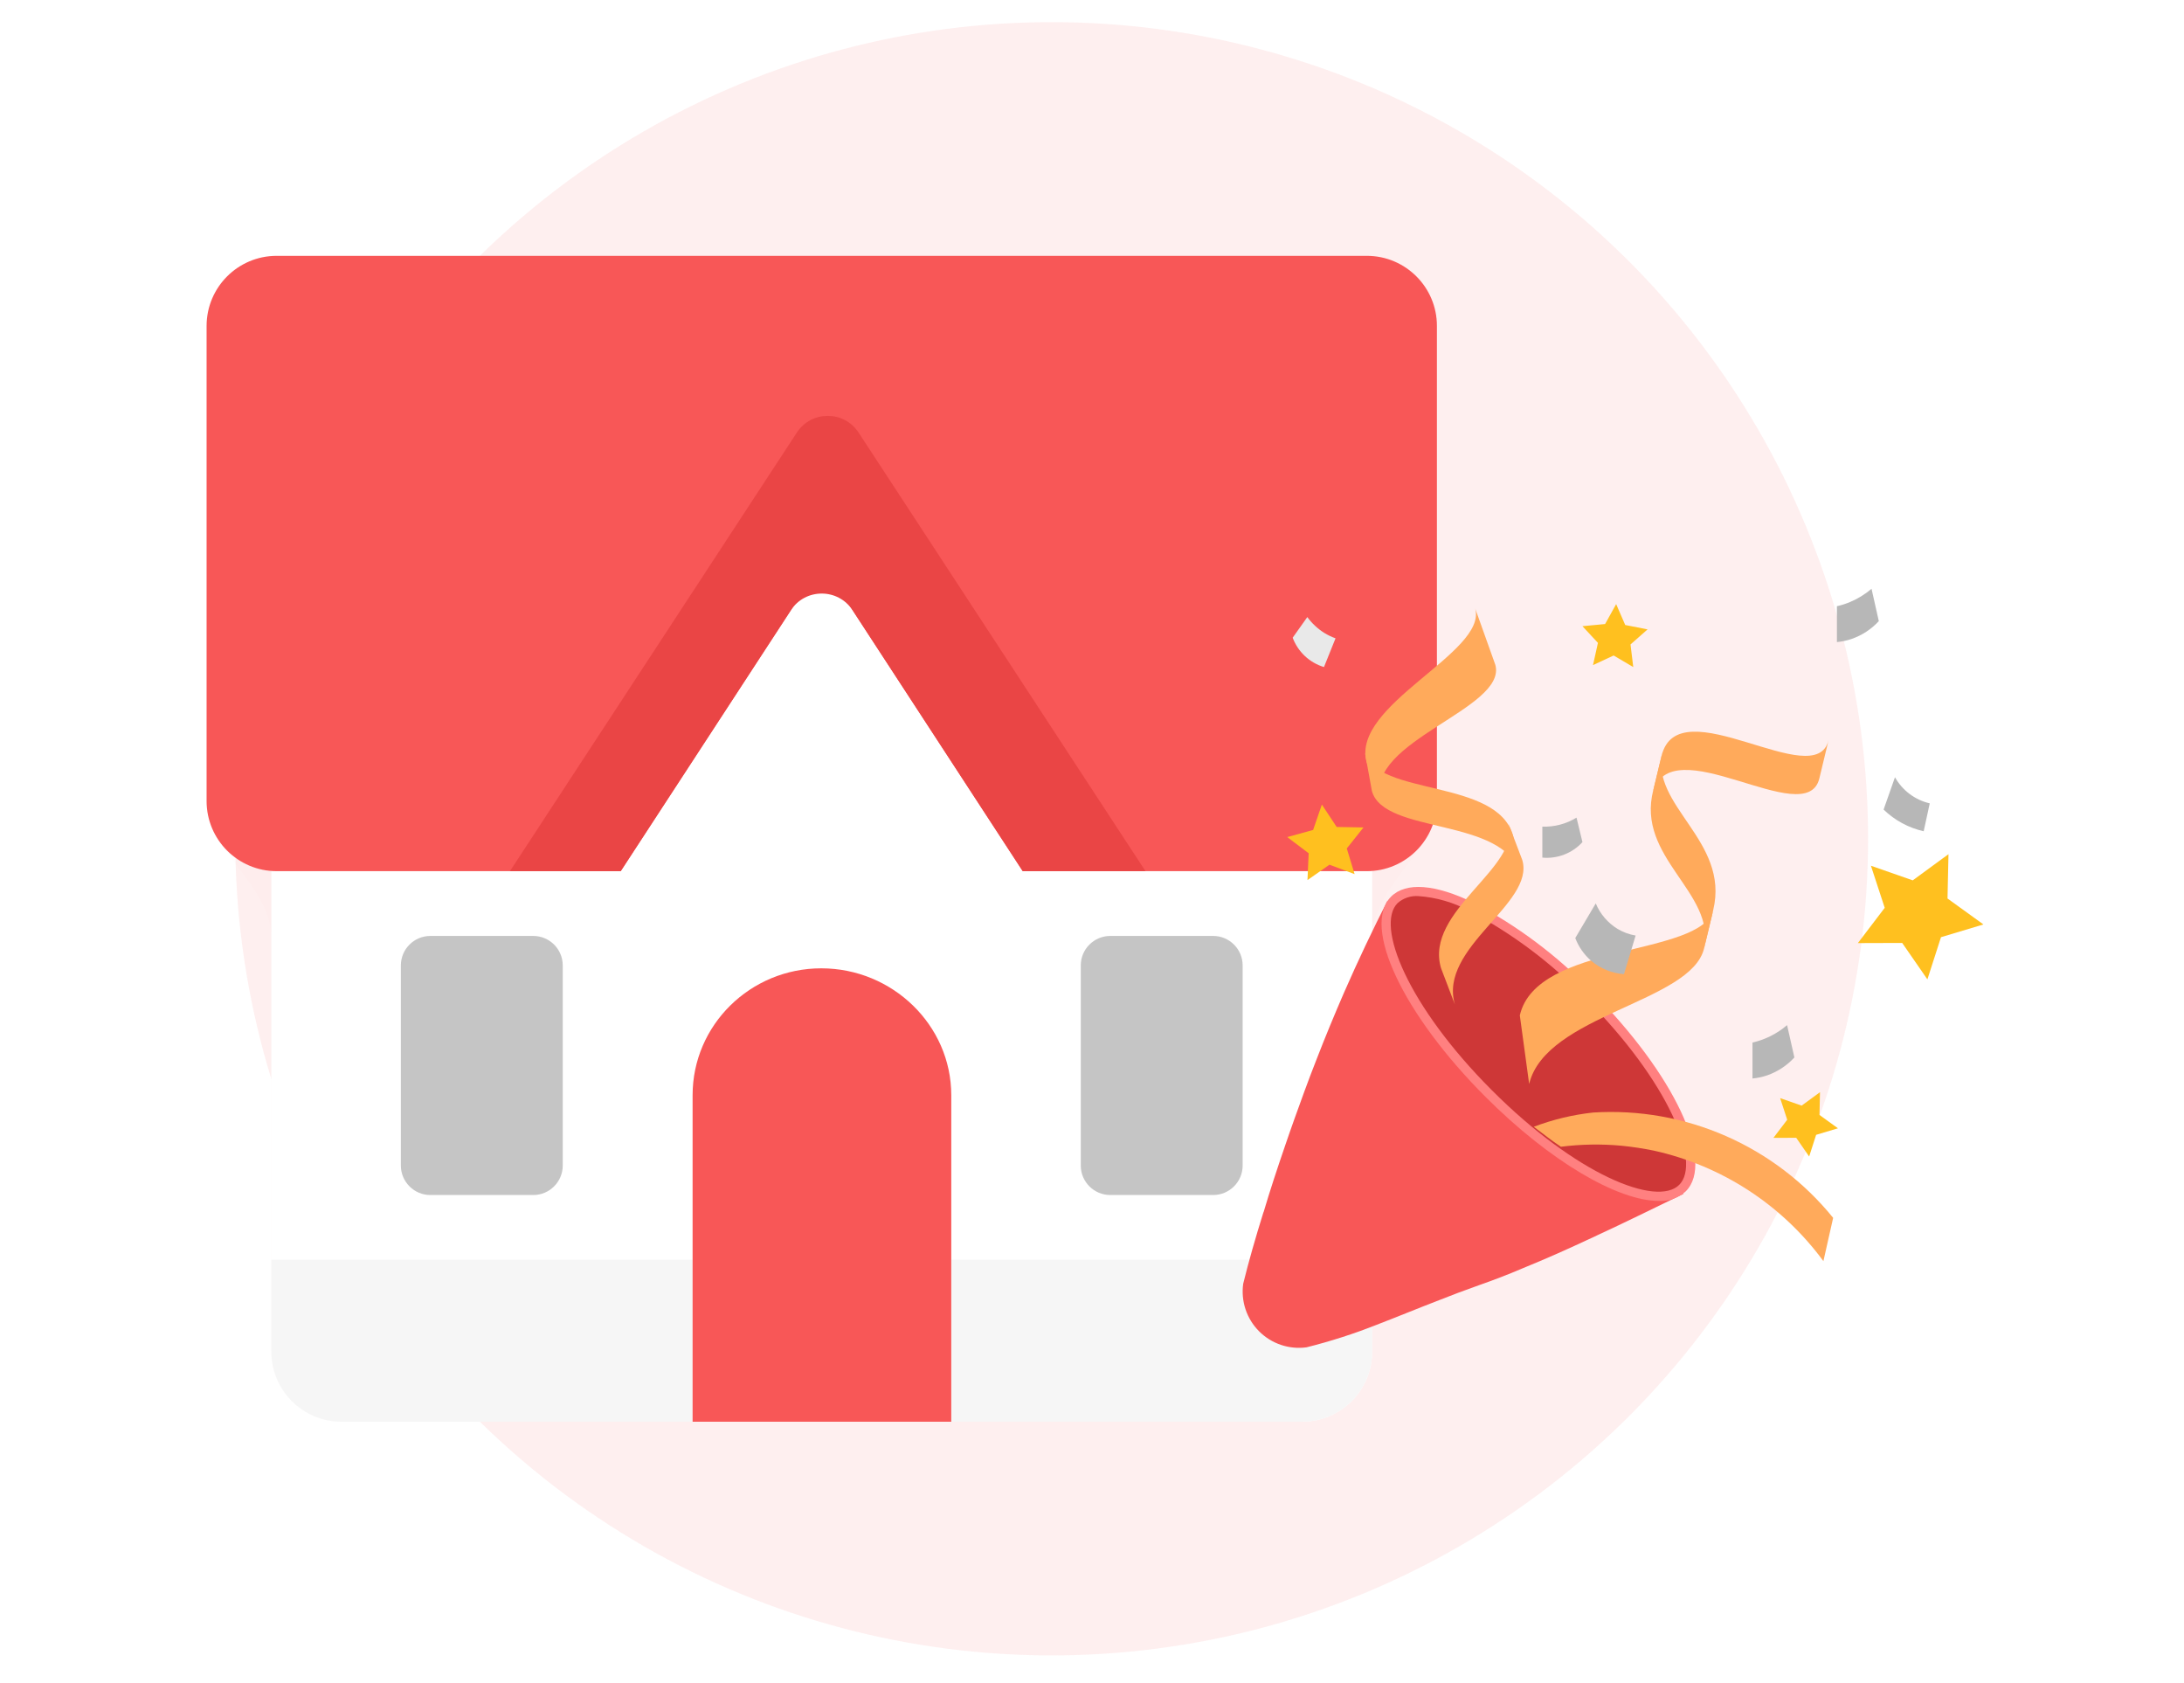 <svg xmlns="http://www.w3.org/2000/svg" width="296" height="228" viewBox="0 0 296 228" fill="none"><circle opacity="0.09" cx="142.533" cy="113.65" r="110.65" fill="#F85757"></circle><g filter="url(#filter0_dd_1139_42408)"><path fill-rule="evenodd" clip-rule="evenodd" d="M185.971 127.015C185.971 121.937 190.718 117.814 193.363 113.479C194.241 112.04 194.747 110.348 194.747 108.539V44.165C194.747 38.918 190.494 34.665 185.247 34.665H37.5C32.253 34.665 28 38.918 28 44.165V108.539C28 110.348 28.506 112.04 29.384 113.479C32.029 117.815 36.776 121.937 36.776 127.015V170.696V183.136C36.776 183.792 36.843 184.432 36.969 185.051C37.855 189.38 41.685 192.636 46.276 192.636H176.471C181.718 192.636 185.971 188.383 185.971 183.136V170.696V127.015Z" fill="#FF0000" fill-opacity="0.01"></path></g><path d="M185.971 183.136C185.971 188.383 181.718 192.636 176.471 192.636H46.276C41.03 192.636 36.776 188.383 36.776 183.136V65.382H185.971V183.136Z" fill="white"></path><path d="M36.776 170.696H185.971V183.136C185.971 188.383 181.718 192.636 176.471 192.636H46.276C41.03 192.636 36.776 188.383 36.776 183.136V170.696Z" fill="#F6F6F6"></path><path d="M128.926 192.636V148.395C128.926 138.899 120.948 131.203 111.312 131.203C101.684 131.203 93.869 138.899 93.869 148.395V192.636H128.926Z" fill="#F85757"></path><path opacity="0.8" d="M146.478 130.815C146.478 128.606 148.269 126.815 150.478 126.815H164.418C166.627 126.815 168.418 128.606 168.418 130.815V157.92C168.418 160.129 166.627 161.92 164.418 161.92H150.478C148.269 161.92 146.478 160.129 146.478 157.92V130.815ZM54.328 130.815C54.328 128.606 56.119 126.815 58.328 126.815H72.269C74.478 126.815 76.269 128.606 76.269 130.815V157.92C76.269 160.129 74.478 161.92 72.269 161.92H58.328C56.119 161.92 54.328 160.129 54.328 157.92V130.815Z" fill="#B7B7B7"></path><path d="M194.747 108.539C194.747 113.785 190.494 118.039 185.247 118.039H138.615L111.374 76.273L84.128 118.039H37.5C32.253 118.039 28 113.785 28 108.539V44.165C28 38.918 32.253 34.665 37.5 34.665H185.247C190.494 34.665 194.747 38.918 194.747 44.165V108.539Z" fill="#F85757"></path><path d="M69.112 118.039H84.124L107.181 82.693C109.154 79.668 113.584 79.669 115.557 82.693L138.611 118.039H155.25L116.365 58.611C114.391 55.595 109.971 55.595 107.997 58.611L69.112 118.039Z" fill="#EA4545"></path><g filter="url(#filter1_dd_1139_42408)"><path fill-rule="evenodd" clip-rule="evenodd" d="M254.637 84.16C253.618 85.265 252.339 86.099 250.916 86.585C250.282 86.797 249.626 86.936 248.96 86.997V82.141C249.569 82.002 250.165 81.811 250.742 81.569C251.798 81.127 252.78 80.523 253.651 79.78L254.637 84.16ZM217.541 84.554L214.469 84.846L216.57 87.107L215.901 90.116L218.698 88.816L221.356 90.383L220.984 87.321L223.295 85.278L220.268 84.686L219.038 81.856L217.541 84.554ZM225.98 162.822L226.755 162.444L226.765 162.441C227.129 162.313 227.477 162.143 227.801 161.935L228.166 161.758L228.121 161.713C228.243 161.62 228.361 161.522 228.475 161.418C229.379 160.514 229.796 159.209 229.77 157.603C236.666 160.267 242.702 164.856 247.127 170.878C247.447 169.449 247.767 168.032 248.086 166.619L248.449 165.012C244.557 160.209 239.572 156.408 233.911 153.926C232.127 153.144 230.292 152.5 228.423 151.997C226.656 147.662 223.219 142.466 218.515 137.263C219.113 136.984 219.713 136.709 220.308 136.436C225.368 134.118 230.129 131.937 230.955 128.507L232.202 123.322C232.187 123.376 232.171 123.429 232.153 123.482L232.195 123.304C233.396 118.302 230.885 114.626 228.532 111.18C227.171 109.186 225.862 107.268 225.355 105.216C227.687 103.378 232.166 104.745 236.422 106.043C241.232 107.511 245.758 108.892 246.581 105.463L247.825 100.291C246.998 103.703 242.479 102.325 237.676 100.86C232.299 99.22 226.565 97.471 225.251 102.208C225.273 102.092 225.297 101.974 225.326 101.856L224.078 107.039C222.807 111.905 225.272 115.511 227.626 118.956C229.027 121.006 230.389 122.999 230.902 125.165C228.971 126.737 225.293 127.638 221.334 128.608L221.334 128.608L221.103 128.665L221.676 126.761C220.816 126.616 219.989 126.313 219.238 125.867C217.911 125.055 216.873 123.845 216.274 122.409C215.349 123.974 214.424 125.538 213.499 127.1C213.942 128.268 214.663 129.31 215.6 130.135C214.533 130.466 213.498 130.828 212.526 131.238C209.55 128.56 206.325 126.171 202.894 124.106C205.166 121.494 207.053 119.015 206.318 116.529L205.077 113.269L205.072 113.243C204.967 112.858 204.827 112.498 204.655 112.16L204.437 111.586C204.468 111.692 204.494 111.797 204.516 111.903C202.731 108.8 198.197 107.716 193.933 106.697L193.933 106.697L193.933 106.697C191.563 106.131 189.277 105.584 187.592 104.722C188.948 102.169 192.351 99.983 195.591 97.901C199.636 95.301 203.428 92.865 202.665 90.081L199.941 82.463C200.703 85.245 197.085 88.264 193.225 91.485C189.209 94.836 184.931 98.406 185.048 102.156C185.026 102.09 185.006 102.024 184.987 101.957L185.058 102.346C185.08 102.656 185.132 102.967 185.218 103.279L185.236 103.324L185.933 107.167C186.695 109.949 190.652 110.893 194.875 111.901C198.177 112.69 201.642 113.517 203.867 115.293C203.055 116.845 201.665 118.422 200.226 120.055C199.71 120.641 199.187 121.234 198.682 121.836C193.978 119.752 190.399 119.625 188.539 121.485C188.357 121.667 188.195 121.865 188.052 122.078L188.036 122.062L187.922 122.287C187.835 122.435 187.757 122.589 187.687 122.75C185.832 126.425 183.963 130.367 182.127 134.563C180.872 137.463 179.619 140.472 178.401 143.624C177.936 144.786 177.494 145.973 177.049 147.173L177.048 147.173L177.048 147.174C176.945 147.452 176.841 147.731 176.737 148.011C175.876 150.376 174.998 152.792 174.174 155.227C173.136 158.247 172.133 161.281 171.257 164.236L171.237 164.253C170.159 167.704 169.228 170.948 168.492 173.943C168.329 175.109 168.439 176.297 168.812 177.414C169.185 178.531 169.811 179.546 170.642 180.38C171.473 181.215 172.486 181.845 173.601 182.223C174.717 182.6 175.904 182.715 177.071 182.557C180.296 181.752 183.464 180.735 186.554 179.512C187.931 178.985 189.321 178.43 190.745 177.861L190.746 177.861C192.128 177.309 193.541 176.745 195.005 176.181C196.725 175.5 198.514 174.821 200.395 174.157C202.384 173.459 204.415 172.69 206.412 171.829C209.361 170.629 212.318 169.321 215.146 167.996C219.001 166.224 222.676 164.433 225.98 162.822ZM174.464 113.421L177.969 112.453L179.154 109.017L181.161 112.049L184.794 112.116L182.531 114.96L183.589 118.437L180.184 117.162L177.204 119.243L177.365 115.614L174.464 113.421ZM244.176 149.808L241.264 148.79L242.224 151.72L240.355 154.175L243.442 154.165L245.196 156.701L246.142 153.764L249.097 152.878L246.596 151.071L246.664 147.987L244.176 149.808ZM253.567 117.302L259.236 119.284L264.078 115.738L263.947 121.742L268.814 125.258L263.063 126.983L261.222 132.7L257.808 127.765L251.799 127.784L255.437 123.005L253.567 117.302ZM211.999 115.789C212.941 115.425 213.787 114.849 214.47 114.104L213.666 110.782C212.277 111.637 210.667 112.063 209.037 112.008V116.202C210.043 116.295 211.057 116.154 211.999 115.789ZM176.854 88.891C176.118 88.201 175.552 87.35 175.198 86.406L177.182 83.613C177.802 84.458 178.574 85.18 179.458 85.742C179.947 86.045 180.466 86.296 181.007 86.49L179.44 90.383C178.475 90.091 177.59 89.581 176.854 88.891ZM243.194 143.28C242.175 144.389 240.896 145.227 239.473 145.717C238.839 145.93 238.182 146.068 237.517 146.129V141.261C239.247 140.865 240.856 140.055 242.205 138.9L243.194 143.28ZM255.286 109.692C256.792 111.153 258.672 112.17 260.719 112.632L261.54 108.851C260.551 108.622 259.622 108.189 258.81 107.579C257.999 106.97 257.324 106.198 256.828 105.313L255.286 109.692Z" fill="#FF0000" fill-opacity="0.01"></path></g><path d="M228.166 161.758C224.333 163.619 219.874 165.823 215.146 167.996C212.318 169.321 209.361 170.629 206.412 171.829C204.415 172.69 202.384 173.459 200.395 174.157C198.514 174.821 196.725 175.5 195.005 176.181C192.031 177.326 189.266 178.474 186.554 179.512C183.464 180.735 180.296 181.752 177.071 182.557C175.904 182.715 174.717 182.6 173.601 182.223C172.486 181.845 171.473 181.215 170.642 180.38C169.811 179.546 169.185 178.531 168.812 177.414C168.439 176.297 168.329 175.109 168.492 173.943C169.228 170.948 170.159 167.704 171.237 164.253L171.257 164.236C172.133 161.281 173.136 158.247 174.174 155.227C174.998 152.792 175.876 150.376 176.737 148.011C177.291 146.526 177.827 145.056 178.401 143.624C179.619 140.472 180.872 137.463 182.127 134.563C184.078 130.104 186.067 125.932 188.036 122.062C201.418 135.287 214.795 148.519 228.166 161.758Z" fill="#F85757"></path><path d="M228.031 160.978C231.748 157.262 226.018 145.506 215.233 134.721C204.448 123.936 192.693 118.206 188.976 121.923C185.259 125.64 190.989 137.396 201.774 148.18C212.558 158.965 224.314 164.695 228.031 160.978Z" fill="#CE3737"></path><path d="M224.792 162.716C219.274 162.716 210.082 157.371 201.335 148.622C190.139 137.425 184.517 125.505 188.539 121.485C190.535 119.489 194.51 119.781 199.731 122.324C205.649 125.436 211.032 129.473 215.679 134.281C226.873 145.478 232.495 157.398 228.475 161.418C227.979 161.87 227.398 162.218 226.765 162.441C226.132 162.664 225.461 162.757 224.792 162.716ZM192.237 121.418C191.728 121.381 191.216 121.447 190.732 121.609C190.248 121.772 189.801 122.029 189.417 122.366C186.381 125.403 190.8 136.323 202.214 147.741C213.627 159.16 224.552 163.577 227.589 160.538C230.626 157.498 226.207 146.578 214.793 135.162C210.244 130.453 204.974 126.498 199.182 123.446C197.04 122.278 194.671 121.586 192.237 121.418Z" fill="#FF8080"></path><path d="M214.47 84.846L217.542 84.554L219.039 81.856L220.269 84.686L223.296 85.278L220.985 87.321L221.357 90.383L218.699 88.816L215.902 90.116L216.571 87.107L214.47 84.846Z" fill="#FFC01F"></path><path d="M174.464 113.421L177.969 112.453L179.155 109.017L181.161 112.049L184.795 112.116L182.532 114.96L183.59 118.437L180.185 117.163L177.205 119.244L177.365 115.614L174.464 113.421Z" fill="#FFC01F"></path><path d="M241.264 148.79L244.176 149.808L246.664 147.987L246.596 151.071L249.097 152.878L246.142 153.764L245.196 156.701L243.442 154.165L240.355 154.175L242.224 151.72L241.264 148.79Z" fill="#FFC01F"></path><path d="M253.568 117.302L259.236 119.284L264.079 115.738L263.948 121.742L268.815 125.258L263.064 126.983L261.223 132.7L257.808 127.765L251.8 127.784L255.438 123.005L253.568 117.302Z" fill="#FFC01F"></path><path d="M223.948 107.603C226.207 98.193 244.824 112.781 246.581 105.462L247.829 100.277C246.082 107.596 227.457 93.01 225.196 102.42L223.948 107.603Z" fill="#FFAA5B"></path><path d="M230.95 128.499C232.575 120.914 221.68 116.217 224.078 107.039L225.326 101.856C223.579 109.175 234.454 113.894 232.195 123.304L230.95 128.499Z" fill="#FFAA5B"></path><path d="M207.249 146.871C209.507 137.461 229.193 135.826 230.955 128.507L232.202 123.322C230.43 129.677 208.247 127.669 205.983 137.58L207.249 146.871Z" fill="#FFAA5B"></path><path d="M215.907 150.743C213.159 151.043 210.461 151.691 207.877 152.672L207.899 152.689C208.87 153.416 209.484 153.89 209.781 154.117C210.188 154.426 210.779 154.865 211.553 155.379C214.284 155.033 217.046 154.987 219.787 155.242C221.252 155.389 222.707 155.611 224.149 155.906C233.37 157.946 241.535 163.267 247.127 170.878C247.568 168.907 248.01 166.958 248.449 165.012C244.557 160.209 239.572 156.408 233.911 153.926C228.249 151.444 222.076 150.352 215.907 150.743Z" fill="#FFAA5B"></path><path d="M187.147 108.22C185.011 100.42 204.3 96.048 202.665 90.081L199.941 82.463C201.575 88.427 183.082 95.479 185.218 103.279L187.147 108.22Z" fill="#FFAA5B"></path><path d="M206.018 118.451C203.882 110.65 187.568 113.131 185.933 107.167L184.987 101.957C186.619 107.923 202.936 105.45 205.072 113.243L206.018 118.451Z" fill="#FFAA5B"></path><path d="M197.185 136.113C194.892 128.355 208.072 122.461 206.318 116.529L204.437 111.586C206.183 117.517 193.008 123.414 195.301 131.17L197.185 136.113Z" fill="#FFAA5B"></path><path d="M220.102 131.993C218.467 131.877 216.912 131.244 215.66 130.187C214.694 129.354 213.951 128.293 213.499 127.1C214.424 125.538 215.349 123.974 216.274 122.409C216.873 123.845 217.911 125.055 219.238 125.867C219.989 126.313 220.816 126.616 221.676 126.761L220.102 131.993Z" fill="#B7B7B7"></path><path d="M214.47 114.104C213.787 114.849 212.941 115.426 211.999 115.79C211.057 116.154 210.043 116.295 209.037 116.203V112.008C210.667 112.063 212.277 111.637 213.666 110.783L214.47 114.104Z" fill="#B7B7B7"></path><path d="M254.637 84.16C253.618 85.265 252.339 86.099 250.916 86.585C250.282 86.797 249.626 86.936 248.96 86.997V82.141C249.569 82.002 250.165 81.811 250.742 81.569C251.798 81.127 252.78 80.523 253.651 79.78L254.637 84.16Z" fill="#B7B7B7"></path><path d="M175.198 86.406C175.552 87.35 176.118 88.201 176.854 88.891C177.59 89.581 178.475 90.091 179.44 90.383L181.007 86.49C180.466 86.296 179.947 86.045 179.458 85.742C178.574 85.18 177.802 84.458 177.182 83.613L175.198 86.406Z" fill="#E9E9E9"></path><path d="M243.194 143.28C242.175 144.389 240.896 145.227 239.473 145.718C238.839 145.93 238.182 146.068 237.517 146.129V141.261C239.247 140.865 240.856 140.055 242.205 138.9L243.194 143.28Z" fill="#B7B7B7"></path><path d="M260.719 112.631C258.672 112.17 256.792 111.153 255.286 109.692L256.828 105.312C257.324 106.198 257.999 106.97 258.81 107.579C259.622 108.188 260.551 108.621 261.54 108.851L260.719 112.631Z" fill="#B7B7B7"></path><defs><filter id="filter0_dd_1139_42408" x="10.72" y="17.385" width="201.307" height="197.093" filterUnits="userSpaceOnUse" color-interpolation-filters="sRGB"></filter><filter id="filter1_dd_1139_42408" x="151.139" y="62.5" width="134.956" height="141.967" filterUnits="userSpaceOnUse" color-interpolation-filters="sRGB"></filter></defs></svg>